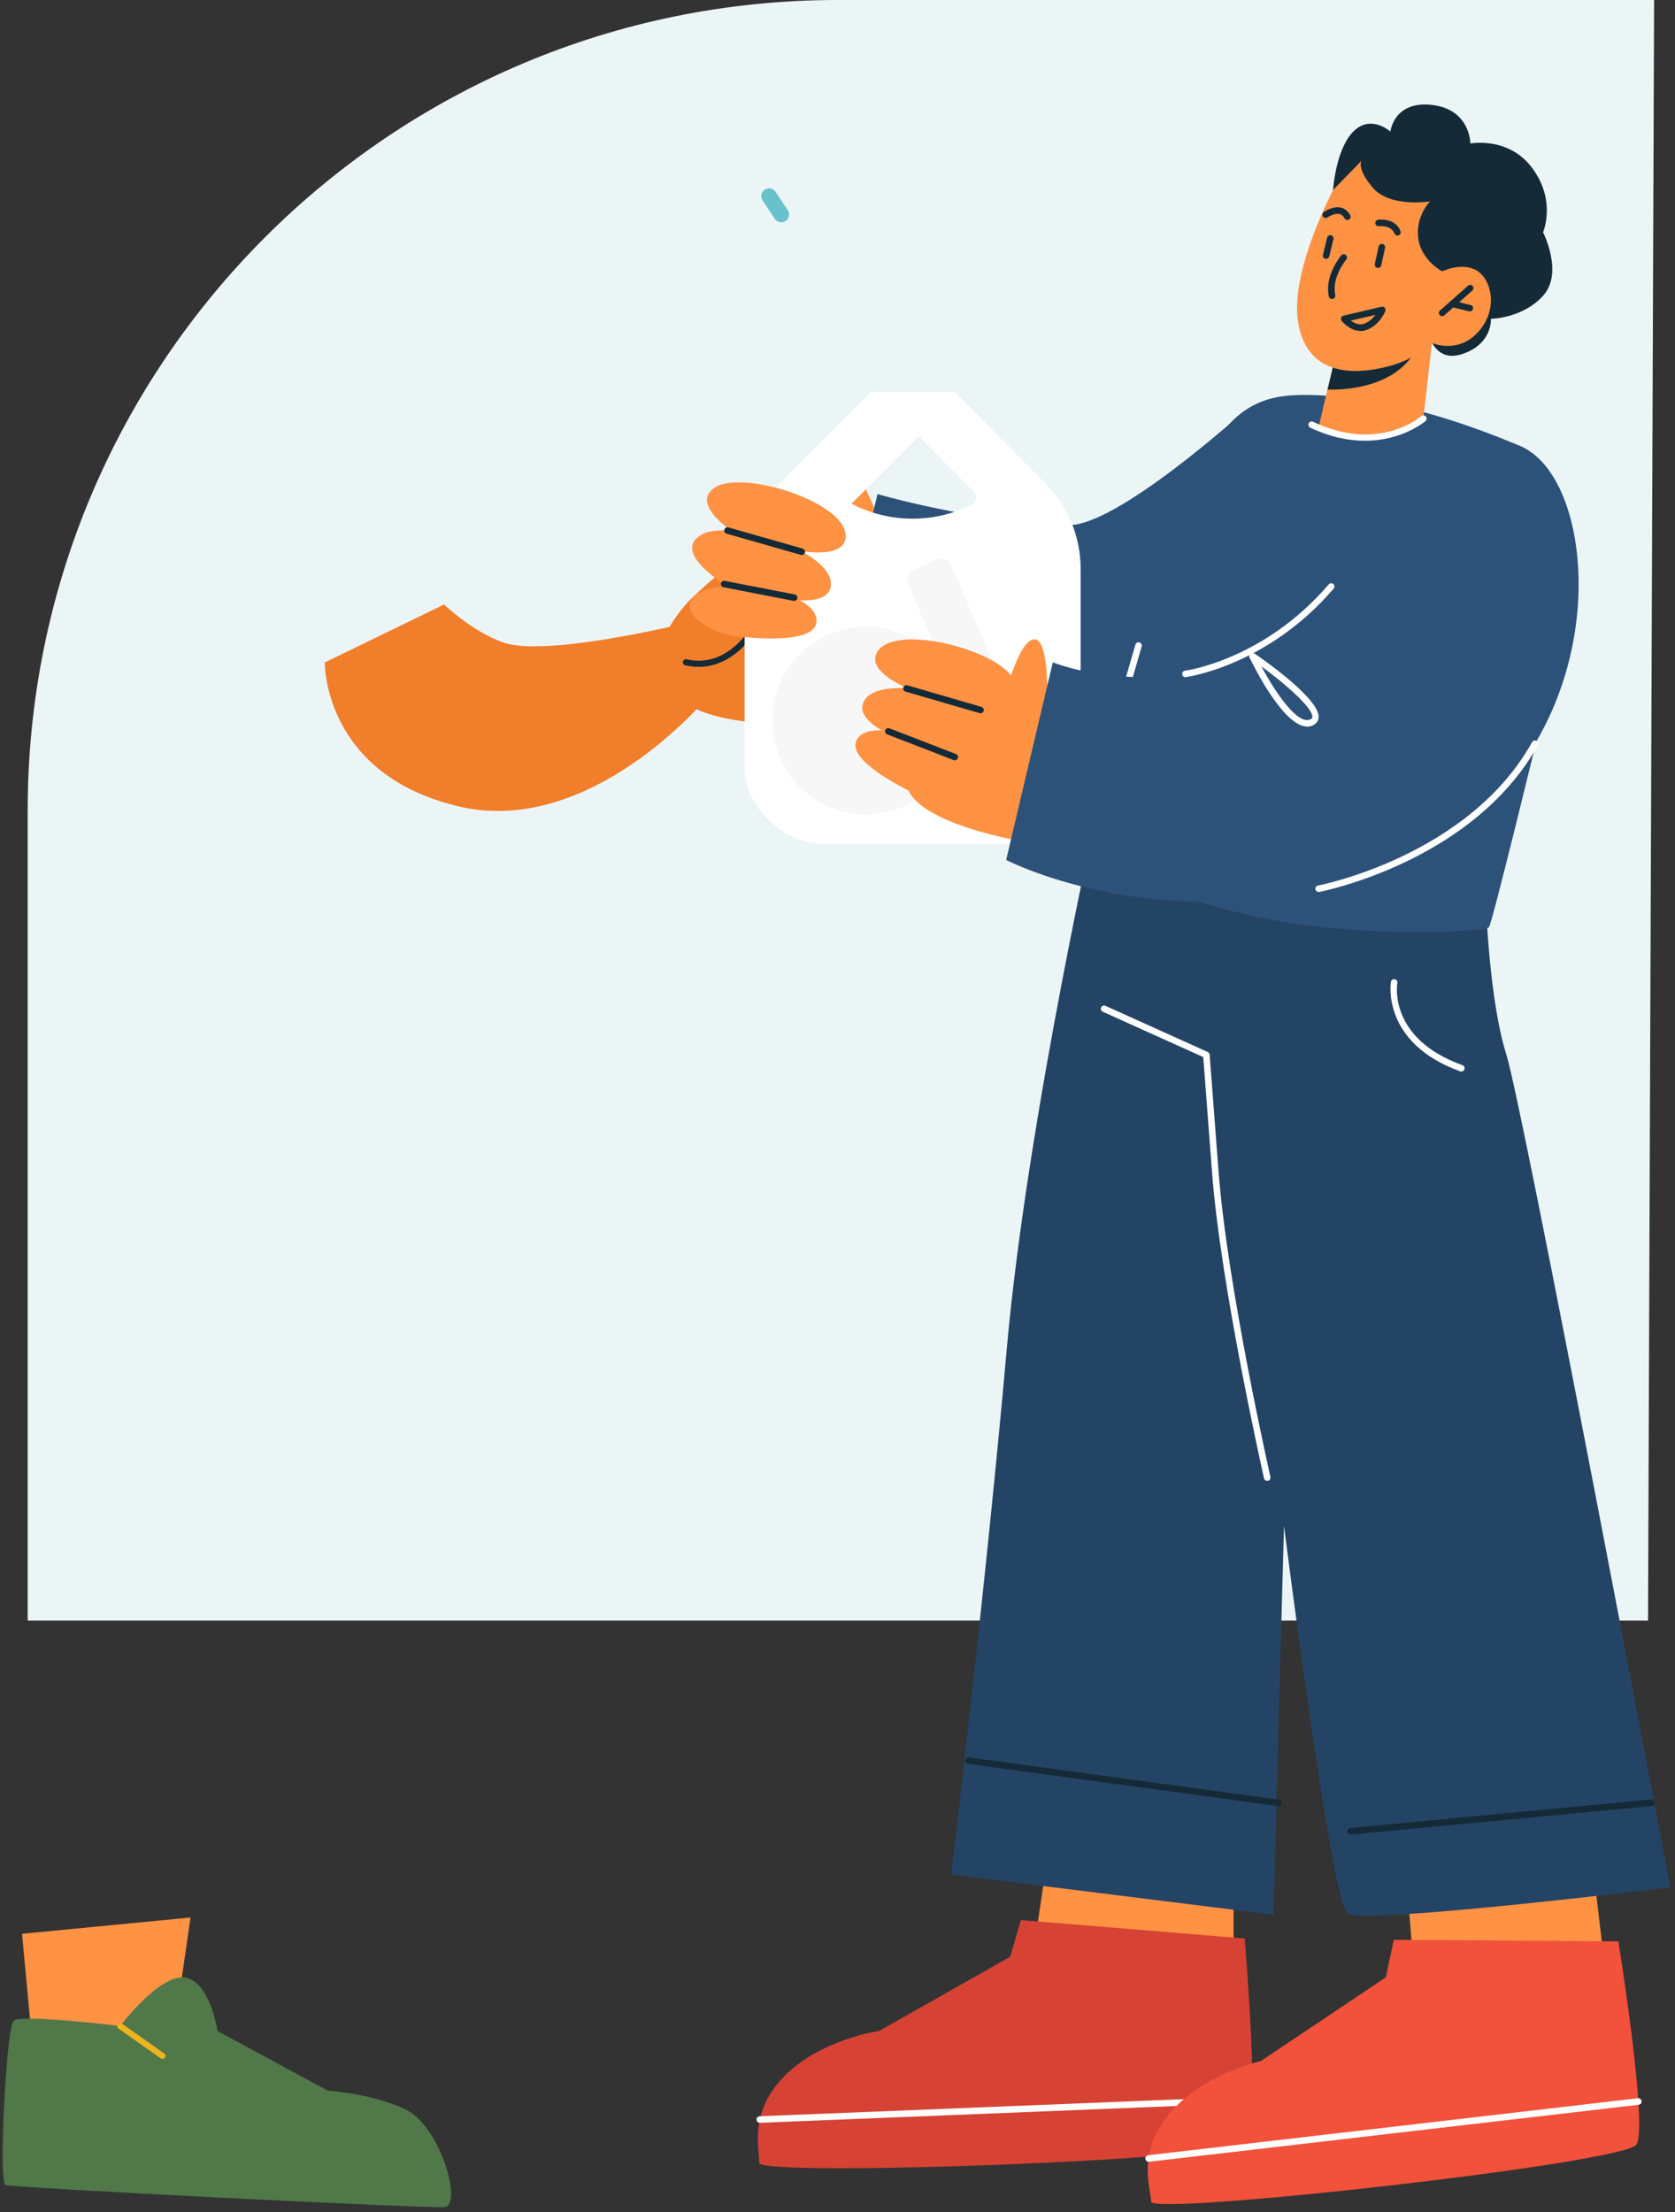 <?xml version="1.0" encoding="utf-8"?>
<svg xmlns="http://www.w3.org/2000/svg" fill="none" height="100%" overflow="visible" preserveAspectRatio="none" style="display: block;" viewBox="0 0 234 309" width="100%">
<rect x="0" y="0" width="234" height="309" fill="#333333" stroke="none"/>
<g id="Group 10554">
<g id="Mask group">
<path d="M231.08 -3.95398e-05L230.233 226.363C230.233 226.363 149.866 226.363 117.052 226.363C84.238 226.363 3.87 226.363 3.87 226.363C3.87 226.363 3.87 142.876 3.87 113.181C3.87 50.673 54.544 -3.95398e-05 117.052 -3.95398e-05C179.56 -3.95398e-05 231.08 -3.95398e-05 231.08 -3.95398e-05Z" fill="#ECF5F6" id="Ellipse 7"/>
<g id="Group 10556">
<path d="M98.535 97.721C98.535 97.721 82.459 116.914 64.197 112.665C45.116 108.227 45.374 92.531 45.374 92.531L62.036 84.437C62.036 84.437 66.099 88.337 70.417 89.78C76.381 91.786 95.573 87.1 95.573 87.1L98.536 97.705L98.535 97.721Z" fill="#F17E2B" id="Vector"/>
<path d="M111.963 101.196C111.963 101.196 97.525 101.631 94.468 96.854C91.427 92.078 100.537 84.897 100.537 84.897L111.183 87.371L111.963 101.196Z" fill="#F17E2B" id="Vector_2"/>
<path d="M96.088 84.094C96.088 84.094 100.748 79.406 104.119 77.604C107.474 75.801 113.877 79.287 113.764 81.535C113.651 83.783 106.349 82.687 106.349 82.687C106.349 82.687 102.926 93.103 95.67 92.739C88.414 92.374 96.105 84.094 96.105 84.094L96.088 84.094Z" fill="#F17E2B" id="Vector_3"/>
</g>
<path d="M97.225 93.138C96.746 93.114 96.236 93.039 95.728 92.93C95.498 92.885 95.361 92.647 95.405 92.417C95.45 92.187 95.689 92.05 95.902 92.094C102.897 93.688 106.397 85.049 106.434 84.968C106.511 84.756 106.765 84.653 106.976 84.73C107.188 84.807 107.308 85.061 107.214 85.272C107.177 85.353 103.919 93.474 97.208 93.137L97.225 93.138Z" fill="#142A37" id="Vector_4"/>
<g id="Group 10552">
<g id="Group 3">
<path d="M3.077 270.116L4.974 290.41L24.217 284.368L26.622 267.836L3.077 270.116Z" fill="#FF9243" id="Vector_5"/>
<path d="M30.382 283.683C30.382 283.683 29.357 276.722 25.819 276.229C22.282 275.72 16.796 283.001 16.796 283.001C16.796 283.001 2.929 281.31 1.904 282.252C0.879 283.195 -0.225 304.83 0.75 305.21C1.725 305.59 59.442 308.491 62.07 308.291C64.715 308.093 61.523 296.764 56.448 294.537C51.374 292.311 45.804 292.031 45.804 292.031L30.398 283.701L30.382 283.683Z" fill="#507849" id="Vector_6"/>
<path d="M22.695 287.604C22.695 287.604 22.547 287.58 22.467 287.526L16.531 283.334C16.339 283.192 16.302 282.942 16.427 282.749C16.57 282.557 16.82 282.52 17.013 282.646L22.949 286.838C23.141 286.98 23.178 287.231 23.052 287.423C22.963 287.551 22.828 287.611 22.695 287.604Z" fill="#EFB31D" id="Vector_7"/>
</g>
<g id="Group 5">
<path d="M106.07 87.016C106.07 87.016 117.025 92.567 124.329 89.171C131.632 85.774 123.105 73.322 123.105 73.322C123.105 73.322 119.089 62.641 116.076 61.582C113.063 60.523 114.049 72.245 114.049 72.245L106.052 86.998L106.07 87.016Z" fill="#FF9243" id="Vector_8"/>
<path d="M173.883 57.364C173.883 57.364 156.062 73.541 149.252 73.341C136.014 72.957 122.594 69.013 122.594 69.013L116.058 96.018C116.058 96.018 141.602 110.588 162.654 100.108C183.724 89.627 173.865 57.383 173.865 57.383L173.883 57.364Z" fill="#2D5279" id="Vector_9"/>
<g id="Group 10538">
<path d="M149.261 53.003L160.357 42.762" id="Vector 87" stroke="#ECF5F6" stroke-linecap="round" stroke-width="2.179"/>
<path d="M165.477 37.641L162.917 40.202" id="Vector 92" stroke="#ECF5F6" stroke-linecap="round" stroke-width="2.179"/>
</g>
<path d="M103.174 56.417L91.225 47.882" id="Vector 89" stroke="#ECF5F6" stroke-linecap="round" stroke-width="2.179"/>
<path d="M135.606 44.468L139.873 22.278" id="Vector 88" stroke="#ECF5F6" stroke-linecap="round" stroke-width="2.179"/>
<g id="Group 10537">
<path d="M116.83 43.615L111.709 34.227" id="Vector 90" stroke="#ECF5F6" stroke-linecap="round" stroke-width="2.179"/>
<path d="M107.441 27.398L109.148 29.959" id="Vector 91" stroke="#67C2CC" stroke-linecap="round" stroke-width="2.179"/>
</g>
<g id="__1">
<g id="Group">
<g id="Group_2">
<g id="Group_3">
<path d="M133.367 54.782L142.532 63.981V63.985L146.032 67.498C149.191 70.669 150.968 74.972 150.968 79.457V107.007C150.968 113.866 147.533 117.867 141.236 117.867H114.904C110.109 117.867 104.027 113.294 104.027 107.007V79.457C104.027 74.972 105.804 70.669 108.963 67.494L112.463 63.981L121.627 54.782H133.367ZM119.805 69.514L118.993 70.331C119.07 70.4 119.155 70.463 119.251 70.513C121.729 71.753 124.529 72.449 127.487 72.449C130.445 72.449 133.24 71.749 135.722 70.513C136.43 70.159 136.593 69.212 136.032 68.648L128.35 60.937L119.805 69.514Z" fill="white" id="Subtract"/>
</g>
</g>
</g>
<path d="M120.966 113.758C128.178 113.758 134.025 107.889 134.025 100.649C134.025 93.409 128.178 87.54 120.966 87.54C113.753 87.54 107.906 93.409 107.906 100.649C107.906 107.889 113.753 113.758 120.966 113.758Z" fill="#F7F7F7" id="Vector_10"/>
<path d="M135.09 113.925C137.22 113.925 138.946 112.192 138.946 110.054C138.946 107.916 137.22 106.183 135.09 106.183C132.96 106.183 131.234 107.916 131.234 110.054C131.234 112.192 132.96 113.925 135.09 113.925Z" fill="#F7F7F7" id="Vector_11"/>
<path d="M130.819 78.177L127.725 79.513C126.91 79.865 126.534 80.814 126.884 81.632L139.386 110.8C139.737 111.618 140.682 111.996 141.497 111.644L144.591 110.307C145.406 109.955 145.783 109.007 145.432 108.188L132.93 79.021C132.58 78.203 131.634 77.825 130.819 78.177Z" fill="#F7F7F7" id="Vector_12"/>
</g>
<path d="M172.331 261.641V275.28L144.048 274.769L147.152 253.991L172.331 261.641Z" fill="#FF9243" id="Vector_13"/>
<path d="M222.304 258.739L224.222 274.989L197.765 278.002L196.03 257.059L222.304 258.739Z" fill="#FF9243" id="Vector_14"/>
<path d="M173.882 270.77L142.624 268.195L141.126 273.326L122.813 283.679C122.813 283.679 114.67 284.847 109.612 289.959C104.554 295.072 106.125 300.093 106.052 302.101C105.979 304.11 172.44 301.773 174.266 299.271C176.092 296.77 173.882 270.77 173.882 270.77Z" fill="#D64334" id="Vector_15"/>
<path d="M106.143 296.515C105.905 296.515 105.705 296.315 105.686 296.077C105.686 295.822 105.869 295.621 106.125 295.602L174.941 292.827C175.197 292.827 175.398 293.01 175.416 293.265C175.416 293.521 175.233 293.722 174.978 293.74L106.161 296.515H106.143Z" fill="white" id="Vector_16"/>
<path d="M215.567 32.441C215.567 32.441 218.47 38.12 215.567 41.315C212.664 44.51 208.281 44.529 208.281 44.529C208.281 44.529 208.555 48.126 204.137 49.495C199.718 50.864 199.189 45.058 199.189 45.058L202.585 31.145L212.244 26.252L215.567 32.46V32.441Z" fill="#142A37" id="Vector_17"/>
<path d="M233.351 263.613C233.351 263.613 212.773 154.646 210.418 147.214C208.062 139.783 207.588 126.29 207.588 126.29L153.798 110.789C153.798 110.789 143.5 156.125 140.634 188.552C137.767 220.979 132.892 261.842 132.892 261.842L177.899 267.447L179.378 213.11C179.378 213.11 185.988 265.658 188.234 267.264C190.461 268.889 233.351 263.613 233.351 263.613Z" fill="#244465" id="Vector_18"/>
<path d="M196.559 56.981C196.559 56.981 203.424 58.46 212.553 62.386C221.427 66.202 215.055 101.806 215.055 101.806C215.055 101.806 208.482 128.92 208.007 129.522C207.532 130.143 188.288 131.312 173.17 127.514C159.585 124.118 150.766 119.772 150.766 119.772C150.766 119.772 155.696 100.528 162.068 80.261C167.473 63.043 171.453 56.507 179.012 55.374C185.458 54.425 196.541 56.963 196.541 56.963L196.559 56.981Z" fill="#2D5279" id="Vector_19"/>
<path d="M200.047 47.888L198.842 58.46C198.842 58.46 196.596 61.272 190.351 61.089C185.696 60.943 184.198 59.72 184.198 59.72L185.44 54.443L186.663 49.294L198.111 48.107L200.029 47.907L200.047 47.888Z" fill="#FF9243" id="Vector_20"/>
<path d="M198.13 48.088C198.075 48.38 197.929 48.709 197.71 49.074C194.752 54.077 188.161 54.479 185.459 54.424L186.682 49.275L198.13 48.088Z" fill="#142A37" id="Vector_21"/>
<path d="M187.066 24.937C187.066 24.937 180.018 37.554 181.37 45.168C182.721 52.782 189.586 52.27 193.749 51.23C197.93 50.189 200.048 47.906 200.048 47.906C200.048 47.906 203.7 49.55 206.566 46.3C209.433 43.05 208.283 38.868 206.219 37.736C204.156 36.604 201.436 37.901 201.436 37.901L203.809 34.267C203.809 34.267 197.273 13.964 187.066 24.955V24.937Z" fill="#FF9243" id="Vector_22"/>
<path d="M186.078 41.772C185.859 41.772 185.677 41.626 185.64 41.407C185.019 38.485 187.283 35.783 187.375 35.673C187.539 35.473 187.831 35.454 188.014 35.619C188.196 35.783 188.233 36.075 188.069 36.258C188.05 36.276 186.005 38.741 186.535 41.206C186.59 41.443 186.425 41.699 186.188 41.754C186.151 41.754 186.115 41.754 186.097 41.754L186.078 41.772Z" fill="#142A37" id="Vector_23"/>
<path d="M201.472 44.164C201.344 44.164 201.216 44.109 201.125 44.018C200.96 43.835 200.979 43.543 201.161 43.379L205.087 39.91C205.269 39.745 205.562 39.763 205.726 39.946C205.89 40.129 205.872 40.421 205.689 40.585L201.764 44.054C201.764 44.054 201.563 44.164 201.453 44.164H201.472Z" fill="#142A37" id="Vector_24"/>
<path d="M205.342 43.488C205.342 43.488 205.269 43.488 205.232 43.488L202.786 42.886C202.548 42.831 202.384 42.575 202.457 42.338C202.512 42.1 202.767 41.936 203.005 42.009L205.451 42.612C205.689 42.666 205.853 42.922 205.78 43.159C205.725 43.36 205.543 43.506 205.342 43.506V43.488Z" fill="#142A37" id="Vector_25"/>
<path d="M190.059 46.226C188.58 46.226 187.485 44.893 187.43 44.82C187.339 44.692 187.302 44.528 187.357 44.382C187.412 44.236 187.54 44.126 187.686 44.09L192.999 42.848C193.163 42.812 193.328 42.848 193.455 42.994C193.565 43.122 193.601 43.305 193.528 43.469C193.492 43.542 192.762 45.368 190.972 46.062C190.662 46.189 190.351 46.244 190.059 46.244V46.226ZM188.708 44.783C189.183 45.13 189.895 45.496 190.625 45.203C191.319 44.93 191.83 44.418 192.159 43.98L188.708 44.783Z" fill="#142A37" id="Vector_26"/>
<path d="M192.506 37.408C192.506 37.408 192.433 37.408 192.415 37.408C192.178 37.353 192.013 37.116 192.068 36.86L192.598 34.432C192.652 34.194 192.908 34.03 193.145 34.085C193.383 34.14 193.547 34.377 193.492 34.633L192.963 37.061C192.908 37.28 192.725 37.426 192.525 37.426L192.506 37.408Z" fill="#142A37" id="Vector_27"/>
<path d="M185.258 36.148C185.258 36.148 185.185 36.148 185.149 36.148C184.911 36.093 184.747 35.838 184.82 35.6L185.404 33.19C185.459 32.953 185.715 32.807 185.952 32.861C186.189 32.916 186.354 33.172 186.281 33.409L185.696 35.819C185.642 36.02 185.459 36.166 185.258 36.166V36.148Z" fill="#142A37" id="Vector_28"/>
<path d="M195.227 32.898C195.045 32.898 194.88 32.788 194.807 32.606C194.333 31.419 192.726 31.583 192.653 31.601C192.397 31.638 192.178 31.455 192.142 31.2C192.105 30.944 192.288 30.725 192.543 30.688C192.635 30.688 194.917 30.415 195.647 32.259C195.739 32.496 195.647 32.752 195.392 32.861C195.337 32.88 195.282 32.898 195.227 32.898Z" fill="#142A37" id="Vector_29"/>
<path d="M188.234 30.725C188.07 30.725 187.924 30.634 187.832 30.488C187.65 30.141 187.394 29.94 187.102 29.886C186.5 29.758 185.715 30.178 185.477 30.36C185.276 30.506 184.984 30.47 184.838 30.269C184.692 30.068 184.729 29.776 184.929 29.63C184.984 29.593 186.153 28.753 187.285 28.991C187.851 29.119 188.307 29.466 188.618 30.05C188.745 30.269 188.654 30.543 188.435 30.671C188.362 30.707 188.289 30.725 188.216 30.725H188.234Z" fill="#142A37" id="Vector_30"/>
<path d="M201.435 37.882C201.435 37.882 198.532 36.349 198.13 33.281C197.728 30.214 199.773 28.132 199.773 28.132C199.773 28.132 194.168 29.027 191.794 26.233C189.421 23.44 190.224 22.436 190.224 22.436L186.225 26.544C186.225 26.544 186.59 20.865 189.055 18.382C191.52 15.899 194.241 18.382 194.241 18.382C194.241 18.382 194.697 14.037 200.065 14.657C205.415 15.278 205.415 20.044 205.415 20.044C205.415 20.044 210.82 19.003 214.124 23.568C217.447 28.132 215.567 32.441 215.567 32.441L201.435 37.882Z" fill="#142A37" id="Vector_31"/>
<path d="M177.023 206.847C176.822 206.847 176.621 206.701 176.585 206.5C176.53 206.226 170.541 179.825 169.318 163.684L168.095 147.653L154.054 141.317C153.817 141.208 153.725 140.952 153.835 140.715C153.944 140.477 154.218 140.386 154.437 140.496L168.715 146.941C168.862 147.014 168.971 147.16 168.989 147.324L170.231 163.611C171.454 179.678 177.425 206.044 177.48 206.299C177.534 206.537 177.388 206.792 177.133 206.847C177.096 206.847 177.06 206.847 177.023 206.847Z" fill="white" id="Vector_32"/>
<path d="M204.137 149.661C204.137 149.661 204.028 149.661 203.991 149.643C192.945 145.662 194.296 137.245 194.314 137.154C194.351 136.898 194.588 136.734 194.844 136.789C195.099 136.825 195.264 137.062 195.209 137.318C195.154 137.628 194.004 145.078 204.302 148.784C204.539 148.876 204.667 149.131 204.576 149.369C204.502 149.551 204.338 149.679 204.137 149.679V149.661Z" fill="white" id="Vector_33"/>
<path d="M190.68 61.564C188.471 61.564 185.915 61.089 183.048 59.738C182.829 59.629 182.719 59.355 182.829 59.136C182.939 58.898 183.212 58.807 183.432 58.916C192.561 63.225 198.312 58.332 198.55 58.131C198.732 57.967 199.024 57.985 199.189 58.168C199.353 58.35 199.335 58.642 199.152 58.807C199.116 58.843 195.939 61.564 190.68 61.564Z" fill="white" id="Vector_34"/>
<path d="M155.405 103.194C155.405 103.194 155.313 103.194 155.277 103.194C155.04 103.121 154.893 102.865 154.966 102.628L158.618 90.048C158.691 89.81 158.929 89.664 159.184 89.737C159.422 89.81 159.568 90.066 159.495 90.303L155.843 102.884C155.788 103.084 155.606 103.212 155.405 103.212V103.194Z" fill="white" id="Vector_35"/>
<path d="M188.671 256.254C188.434 256.254 188.233 256.071 188.215 255.834C188.197 255.578 188.379 255.359 188.635 255.341L230.63 251.36C230.867 251.342 231.104 251.525 231.123 251.78C231.141 252.036 230.958 252.255 230.703 252.273L188.708 256.254H188.671Z" fill="#142A37" id="Vector_36"/>
<path d="M178.593 252.275L135.229 246.377C134.973 246.341 134.809 246.121 134.845 245.866C134.882 245.61 135.101 245.428 135.357 245.482L178.666 251.38C178.921 251.416 179.086 251.636 179.049 251.891C179.013 252.128 178.83 252.293 178.593 252.293V252.275Z" fill="#142A37" id="Vector_37"/>
<path d="M140.123 98.19C140.123 98.19 142.314 88.879 144.669 89.317C147.024 89.755 146.203 102.152 146.203 102.152L141.346 102.737L140.104 98.19H140.123Z" fill="#FF9243" id="Vector_38"/>
<path d="M226.084 271.172L194.716 270.953L193.602 276.193L176.129 287.897C176.129 287.897 168.095 289.668 163.439 295.145C158.783 300.623 160.737 305.516 160.81 307.525C160.883 309.533 226.979 302.193 228.622 299.546C230.247 296.916 226.084 271.154 226.084 271.154V271.172Z" fill="#F2513B" id="Vector_39"/>
<path d="M160.462 301.956C160.243 301.956 160.042 301.792 160.006 301.554C159.969 301.299 160.152 301.08 160.408 301.043L228.823 293.082C229.06 293.064 229.297 293.229 229.334 293.484C229.37 293.74 229.188 293.959 228.932 293.995L160.517 301.956C160.517 301.956 160.481 301.956 160.462 301.956Z" fill="white" id="Vector_40"/>
<path d="M136.088 94.136L150.768 105.73L144.03 117.745C144.03 117.745 125.863 115.006 126.611 108.615C127.36 102.225 136.069 94.136 136.069 94.136H136.088Z" fill="#FF9243" id="Vector_41"/>
<path d="M147.079 92.511C147.079 92.511 161.485 98.446 176.183 90.156C190.899 81.867 200.211 56.889 212.554 62.385C224.897 67.881 226.285 109.784 192.123 121.853C163.42 131.987 140.561 120.118 140.561 120.118L147.079 92.511Z" fill="#2D5279" id="Vector_42"/>
<path d="M184.217 124.592C183.998 124.592 183.815 124.446 183.761 124.227C183.706 123.971 183.87 123.734 184.126 123.698C184.327 123.661 205.16 119.589 214.033 103.668C214.161 103.449 214.435 103.376 214.654 103.485C214.873 103.613 214.946 103.887 214.837 104.106C205.744 120.411 184.509 124.556 184.29 124.592C184.254 124.592 184.235 124.592 184.199 124.592H184.217Z" fill="white" id="Vector_43"/>
<path d="M135.193 98.957C135.193 98.957 143.683 99.103 141.62 94.922C139.557 90.741 124.695 86.906 122.485 91.197C120.276 95.488 135.212 98.957 135.212 98.957H135.193Z" fill="#FF9243" id="Vector_44"/>
<path d="M133.385 105.748C133.385 105.748 141.875 105.895 139.812 101.713C137.749 97.532 122.886 93.698 120.677 97.989C118.468 102.279 133.403 105.748 133.403 105.748H133.385Z" fill="#FF9243" id="Vector_45"/>
<path d="M127.743 110.844C129.477 111.684 131.376 112.14 133.312 111.976C135.01 111.83 136.562 111.191 135.977 109.219C134.809 105.257 122.43 99.67 119.855 103.084C117.938 105.622 124.328 109.182 127.761 110.844H127.743Z" fill="#FF9243" id="Vector_46"/>
<path d="M136.982 99.614C136.982 99.614 136.89 99.614 136.854 99.614L126.501 96.602C126.264 96.528 126.118 96.273 126.191 96.036C126.264 95.798 126.519 95.652 126.757 95.725L137.109 98.738C137.347 98.811 137.493 99.067 137.42 99.304C137.365 99.505 137.182 99.632 136.982 99.632V99.614Z" fill="#142A37" id="Vector_47"/>
<path d="M133.385 106.205C133.385 106.205 133.276 106.205 133.221 106.169L123.927 102.572C123.69 102.481 123.581 102.225 123.672 101.988C123.763 101.75 124.037 101.641 124.256 101.732L133.55 105.329C133.787 105.42 133.897 105.676 133.805 105.913C133.732 106.096 133.568 106.205 133.385 106.205Z" fill="#142A37" id="Vector_48"/>
<path d="M182.646 101.495C179.268 101.495 175.069 92.877 174.557 91.836C174.466 91.654 174.521 91.435 174.667 91.288C174.813 91.161 175.05 91.142 175.215 91.252C176.767 92.311 184.454 97.734 184.216 100.253C184.18 100.582 184.015 101.039 183.395 101.331C183.139 101.44 182.883 101.495 182.628 101.495H182.646ZM176.219 93.078C178.227 96.857 181.313 101.294 183.048 100.491C183.321 100.363 183.321 100.235 183.34 100.18C183.449 98.921 179.633 95.579 176.219 93.078Z" fill="white" id="Vector_49"/>
<path d="M165.611 94.594C165.392 94.594 165.191 94.43 165.155 94.192C165.118 93.937 165.301 93.718 165.557 93.681C165.666 93.681 176.603 92.166 185.623 81.63C185.787 81.448 186.079 81.411 186.262 81.576C186.444 81.74 186.481 82.032 186.317 82.215C177.059 93.024 165.776 94.576 165.666 94.576C165.648 94.576 165.63 94.576 165.611 94.576V94.594Z" fill="white" id="Vector_50"/>
<path d="M103.24 74.875C103.24 74.875 95.973 70.493 99.953 68.046C103.916 65.6 118.559 70.256 118.139 75.076C117.719 79.896 103.24 74.875 103.24 74.875Z" fill="#FF9243" id="Vector_51"/>
<path d="M101.176 81.576C101.176 81.576 93.909 77.193 97.89 74.747C101.852 72.3 116.495 76.956 116.075 81.776C115.655 86.597 101.176 81.576 101.176 81.576Z" fill="#FF9243" id="Vector_52"/>
<path d="M103.24 88.915C101.323 88.714 99.461 88.075 97.927 86.925C96.558 85.902 95.59 84.533 97.142 83.164C100.228 80.425 113.703 82.287 114.068 86.541C114.342 89.7 107.038 89.317 103.259 88.915H103.24Z" fill="#FF9243" id="Vector_53"/>
<path d="M112.004 77.504C112.004 77.504 111.913 77.504 111.876 77.504L101.505 74.546C101.268 74.473 101.122 74.217 101.195 73.98C101.268 73.743 101.505 73.596 101.761 73.669L112.132 76.627C112.369 76.7 112.515 76.956 112.442 77.193C112.388 77.394 112.205 77.522 112.004 77.522V77.504Z" fill="#142A37" id="Vector_54"/>
<path d="M110.963 83.949L101.085 82.032C100.83 81.977 100.684 81.74 100.72 81.502C100.775 81.247 100.994 81.082 101.25 81.137L111.036 83.036C111.292 83.091 111.438 83.328 111.402 83.566C111.365 83.785 111.164 83.931 110.945 83.931L110.963 83.949Z" fill="#142A37" id="Vector_55"/>
</g>
</g>
</g>
</g>
</svg>